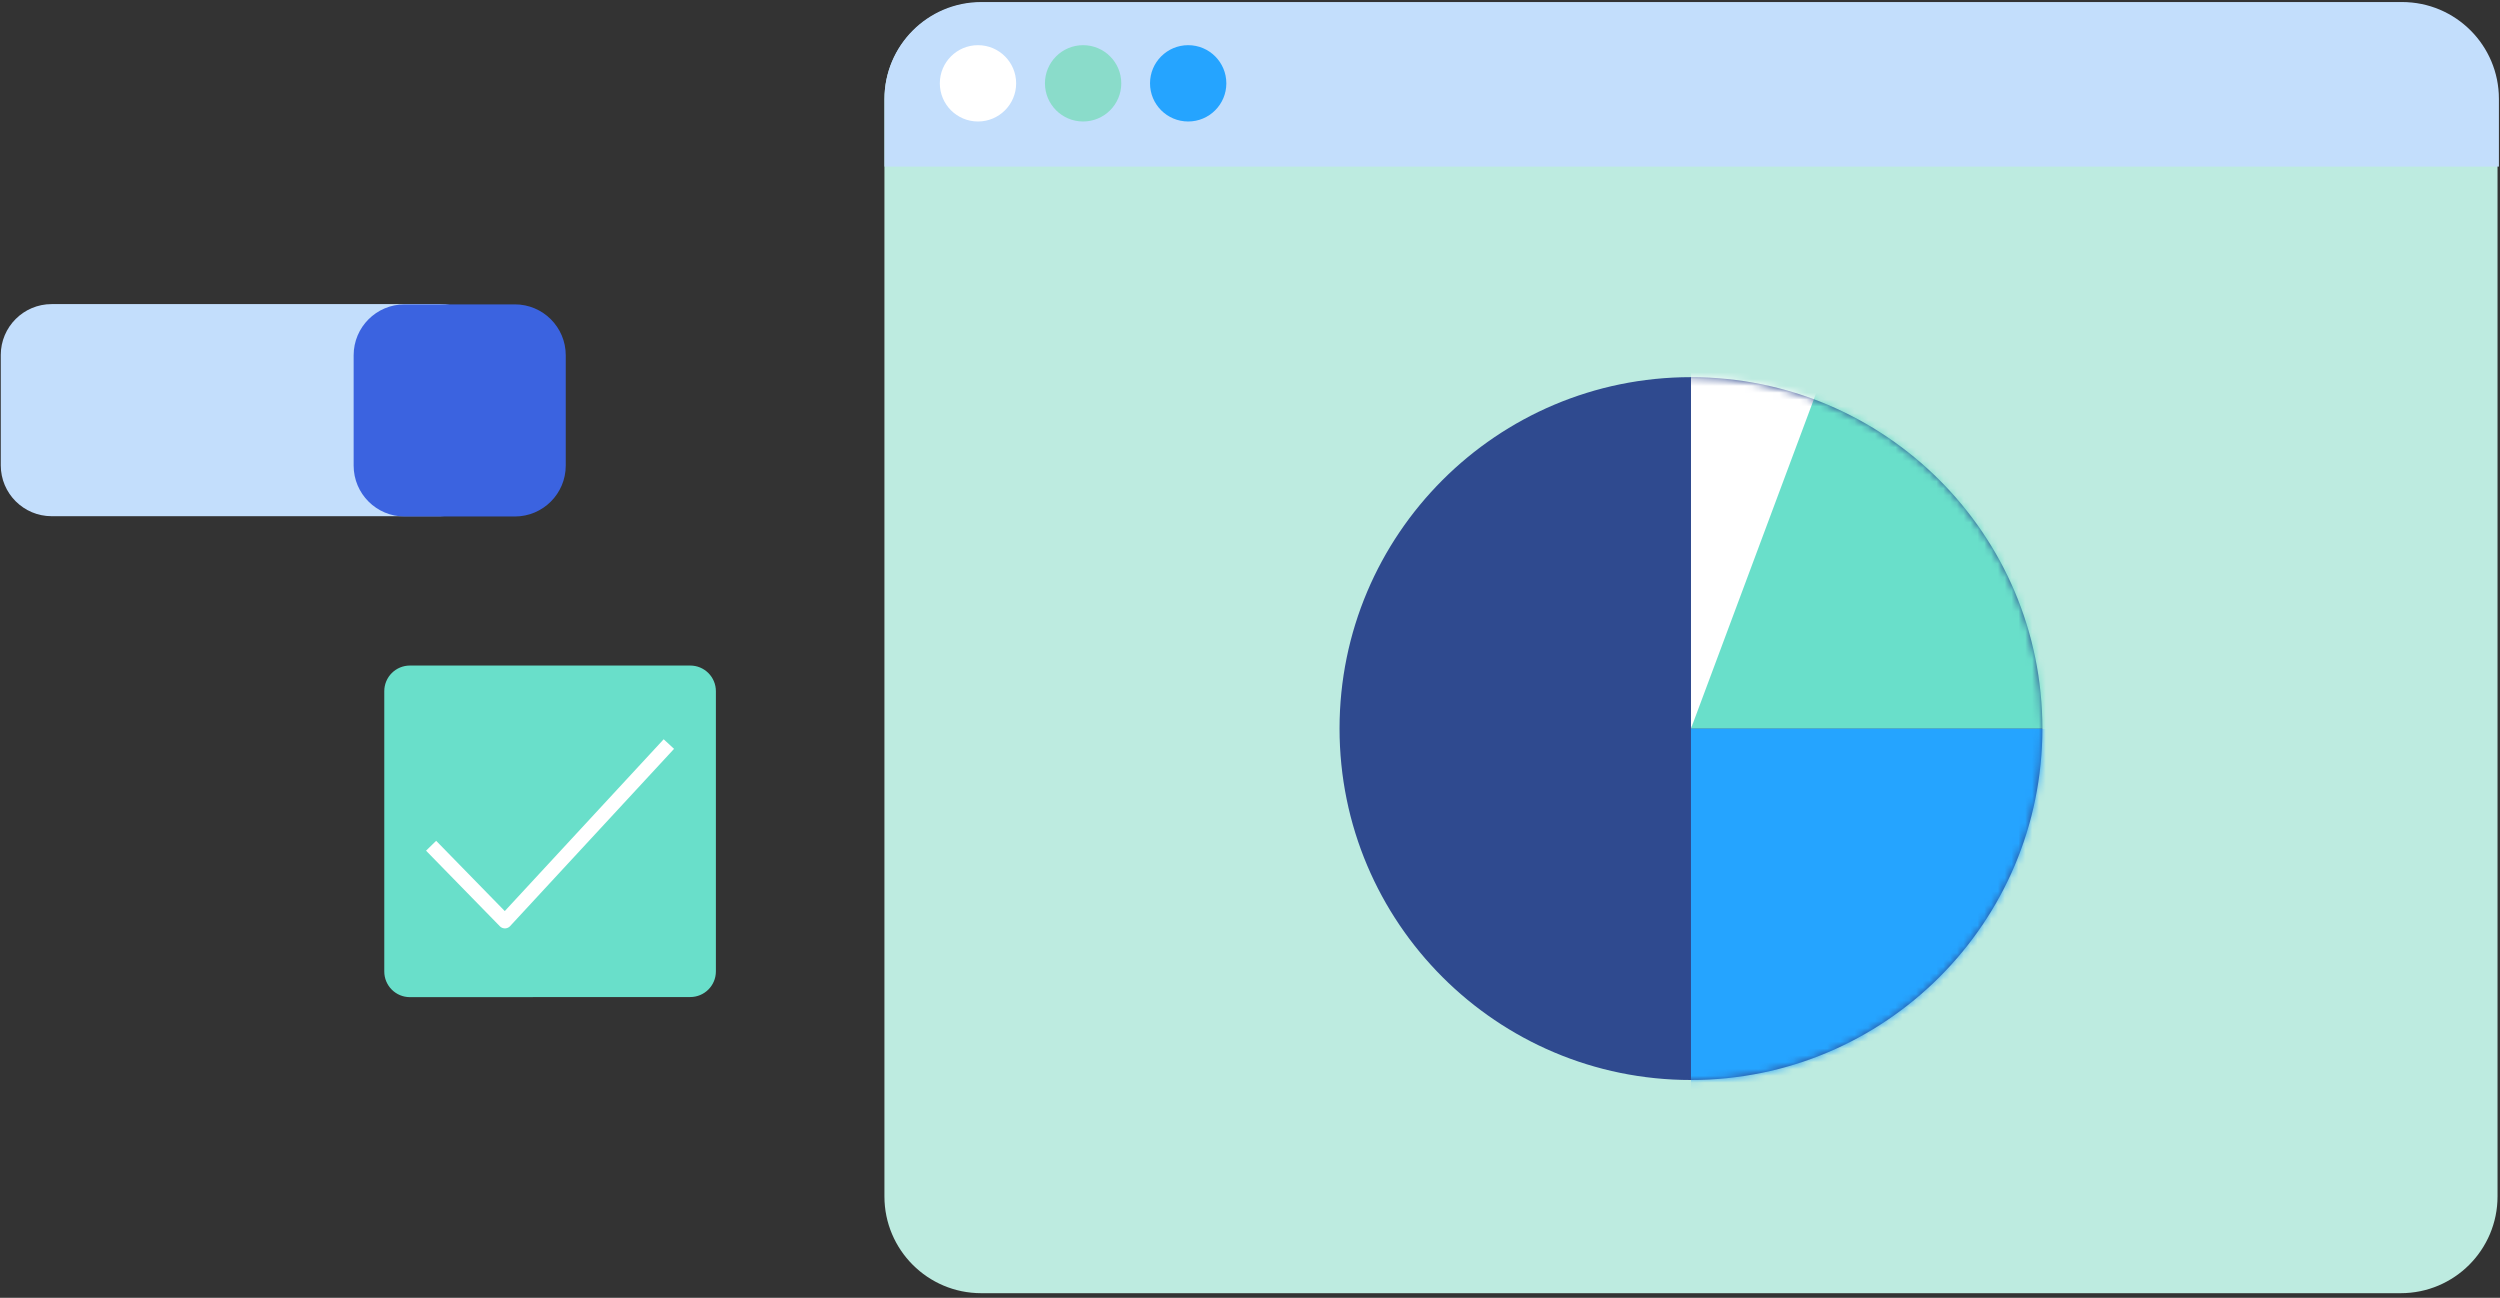 <?xml version="1.0" encoding="UTF-8"?>
<svg xmlns="http://www.w3.org/2000/svg" width="366" height="190" viewBox="0 0 366 190" fill="none">
  <rect x="0" y="0" width="366" height="190" fill="#333333" stroke="none"/>
  <path d="M351.47 0.395H143.65C135.824 0.395 129.48 6.738 129.48 14.564V175.152C129.48 182.978 135.824 189.322 143.65 189.322H351.47C359.295 189.322 365.639 182.978 365.639 175.152V14.564C365.639 6.738 359.295 0.395 351.47 0.395Z" fill="#BDEBE0"></path>
  <path d="M129.492 14.47C129.492 6.645 135.836 0.301 143.662 0.301H351.671C359.496 0.301 365.84 6.645 365.84 14.47V24.389H129.492V14.47Z" fill="#C3DEFC"></path>
  <path d="M143.177 17.787C146.263 17.787 148.764 15.286 148.764 12.2C148.764 9.115 146.263 6.613 143.177 6.613C140.091 6.613 137.59 9.115 137.59 12.2C137.59 15.286 140.091 17.787 143.177 17.787Z" fill="white"></path>
  <path d="M173.95 17.787C177.036 17.787 179.537 15.286 179.537 12.2C179.537 9.115 177.036 6.613 173.95 6.613C170.865 6.613 168.363 9.115 168.363 12.2C168.363 15.286 170.865 17.787 173.95 17.787Z" fill="#25A4FF"></path>
  <path d="M158.568 17.787C161.653 17.787 164.155 15.286 164.155 12.2C164.155 9.115 161.653 6.613 158.568 6.613C155.482 6.613 152.98 9.115 152.98 12.2C152.98 15.286 155.482 17.787 158.568 17.787Z" fill="#8ADCCA"></path>
  <path fill-rule="evenodd" clip-rule="evenodd" d="M104.806 101.188C104.806 100.193 104.411 99.238 103.707 98.535C103.003 97.831 102.049 97.436 101.054 97.436C92.004 97.436 69.059 97.436 60.01 97.436C59.015 97.436 58.06 97.831 57.357 98.535C56.653 99.238 56.258 100.193 56.258 101.188C56.258 110.237 56.258 133.18 56.258 142.23C56.258 143.226 56.653 144.18 57.357 144.884C58.061 145.588 59.016 145.983 60.011 145.982C69.062 145.979 92.007 145.971 101.055 145.967C103.127 145.966 104.806 144.287 104.806 142.215C104.806 133.17 104.806 110.235 104.806 101.188Z" fill="#69DFCA"></path>
  <path d="M63.113 123.817L73.919 134.882L97.922 108.93" stroke="white" stroke-width="2.069" stroke-miterlimit="1.5" stroke-linejoin="round"></path>
  <path d="M247.558 158.112C275.972 158.112 299.007 135.078 299.007 106.664C299.007 78.249 275.972 55.215 247.558 55.215C219.144 55.215 196.109 78.249 196.109 106.664C196.109 135.078 219.144 158.112 247.558 158.112Z" fill="#2F4A8F"></path>
  <mask id="mask0_447_1205" style="mask-type:luminance" maskUnits="userSpaceOnUse" x="196" y="55" width="104" height="104">
    <path d="M247.558 158.11C275.972 158.11 299.007 135.076 299.007 106.662C299.007 78.247 275.972 55.213 247.558 55.213C219.144 55.213 196.109 78.247 196.109 106.662C196.109 135.076 219.144 158.11 247.558 158.11Z" fill="white"></path>
  </mask>
  <g mask="url(#mask0_447_1205)">
    <path fill-rule="evenodd" clip-rule="evenodd" d="M247.559 106.66H317.749L376.454 169.774H247.559V106.66Z" fill="#25A4FF"></path>
    <path fill-rule="evenodd" clip-rule="evenodd" d="M330.064 106.662H247.562L264.79 41.221L330.064 106.662Z" fill="#69DFCA"></path>
    <path fill-rule="evenodd" clip-rule="evenodd" d="M283.821 9.48H247.562V106.661L283.821 9.48Z" fill="white"></path>
  </g>
  <path d="M64.455 44.52H7.566C3.45 44.52 0.113 47.856 0.113 51.972V68.12C0.113 72.236 3.45 75.572 7.566 75.572H64.455C68.571 75.572 71.908 72.236 71.908 68.12V51.972C71.908 47.856 68.571 44.52 64.455 44.52Z" fill="#C3DEFC"></path>
  <path d="M75.374 44.56H59.226C55.11 44.56 51.773 47.897 51.773 52.013V68.161C51.773 72.277 55.11 75.614 59.226 75.614H75.374C79.49 75.614 82.826 72.277 82.826 68.161V52.013C82.826 47.897 79.49 44.56 75.374 44.56Z" fill="#3B63E0"></path>
</svg>
